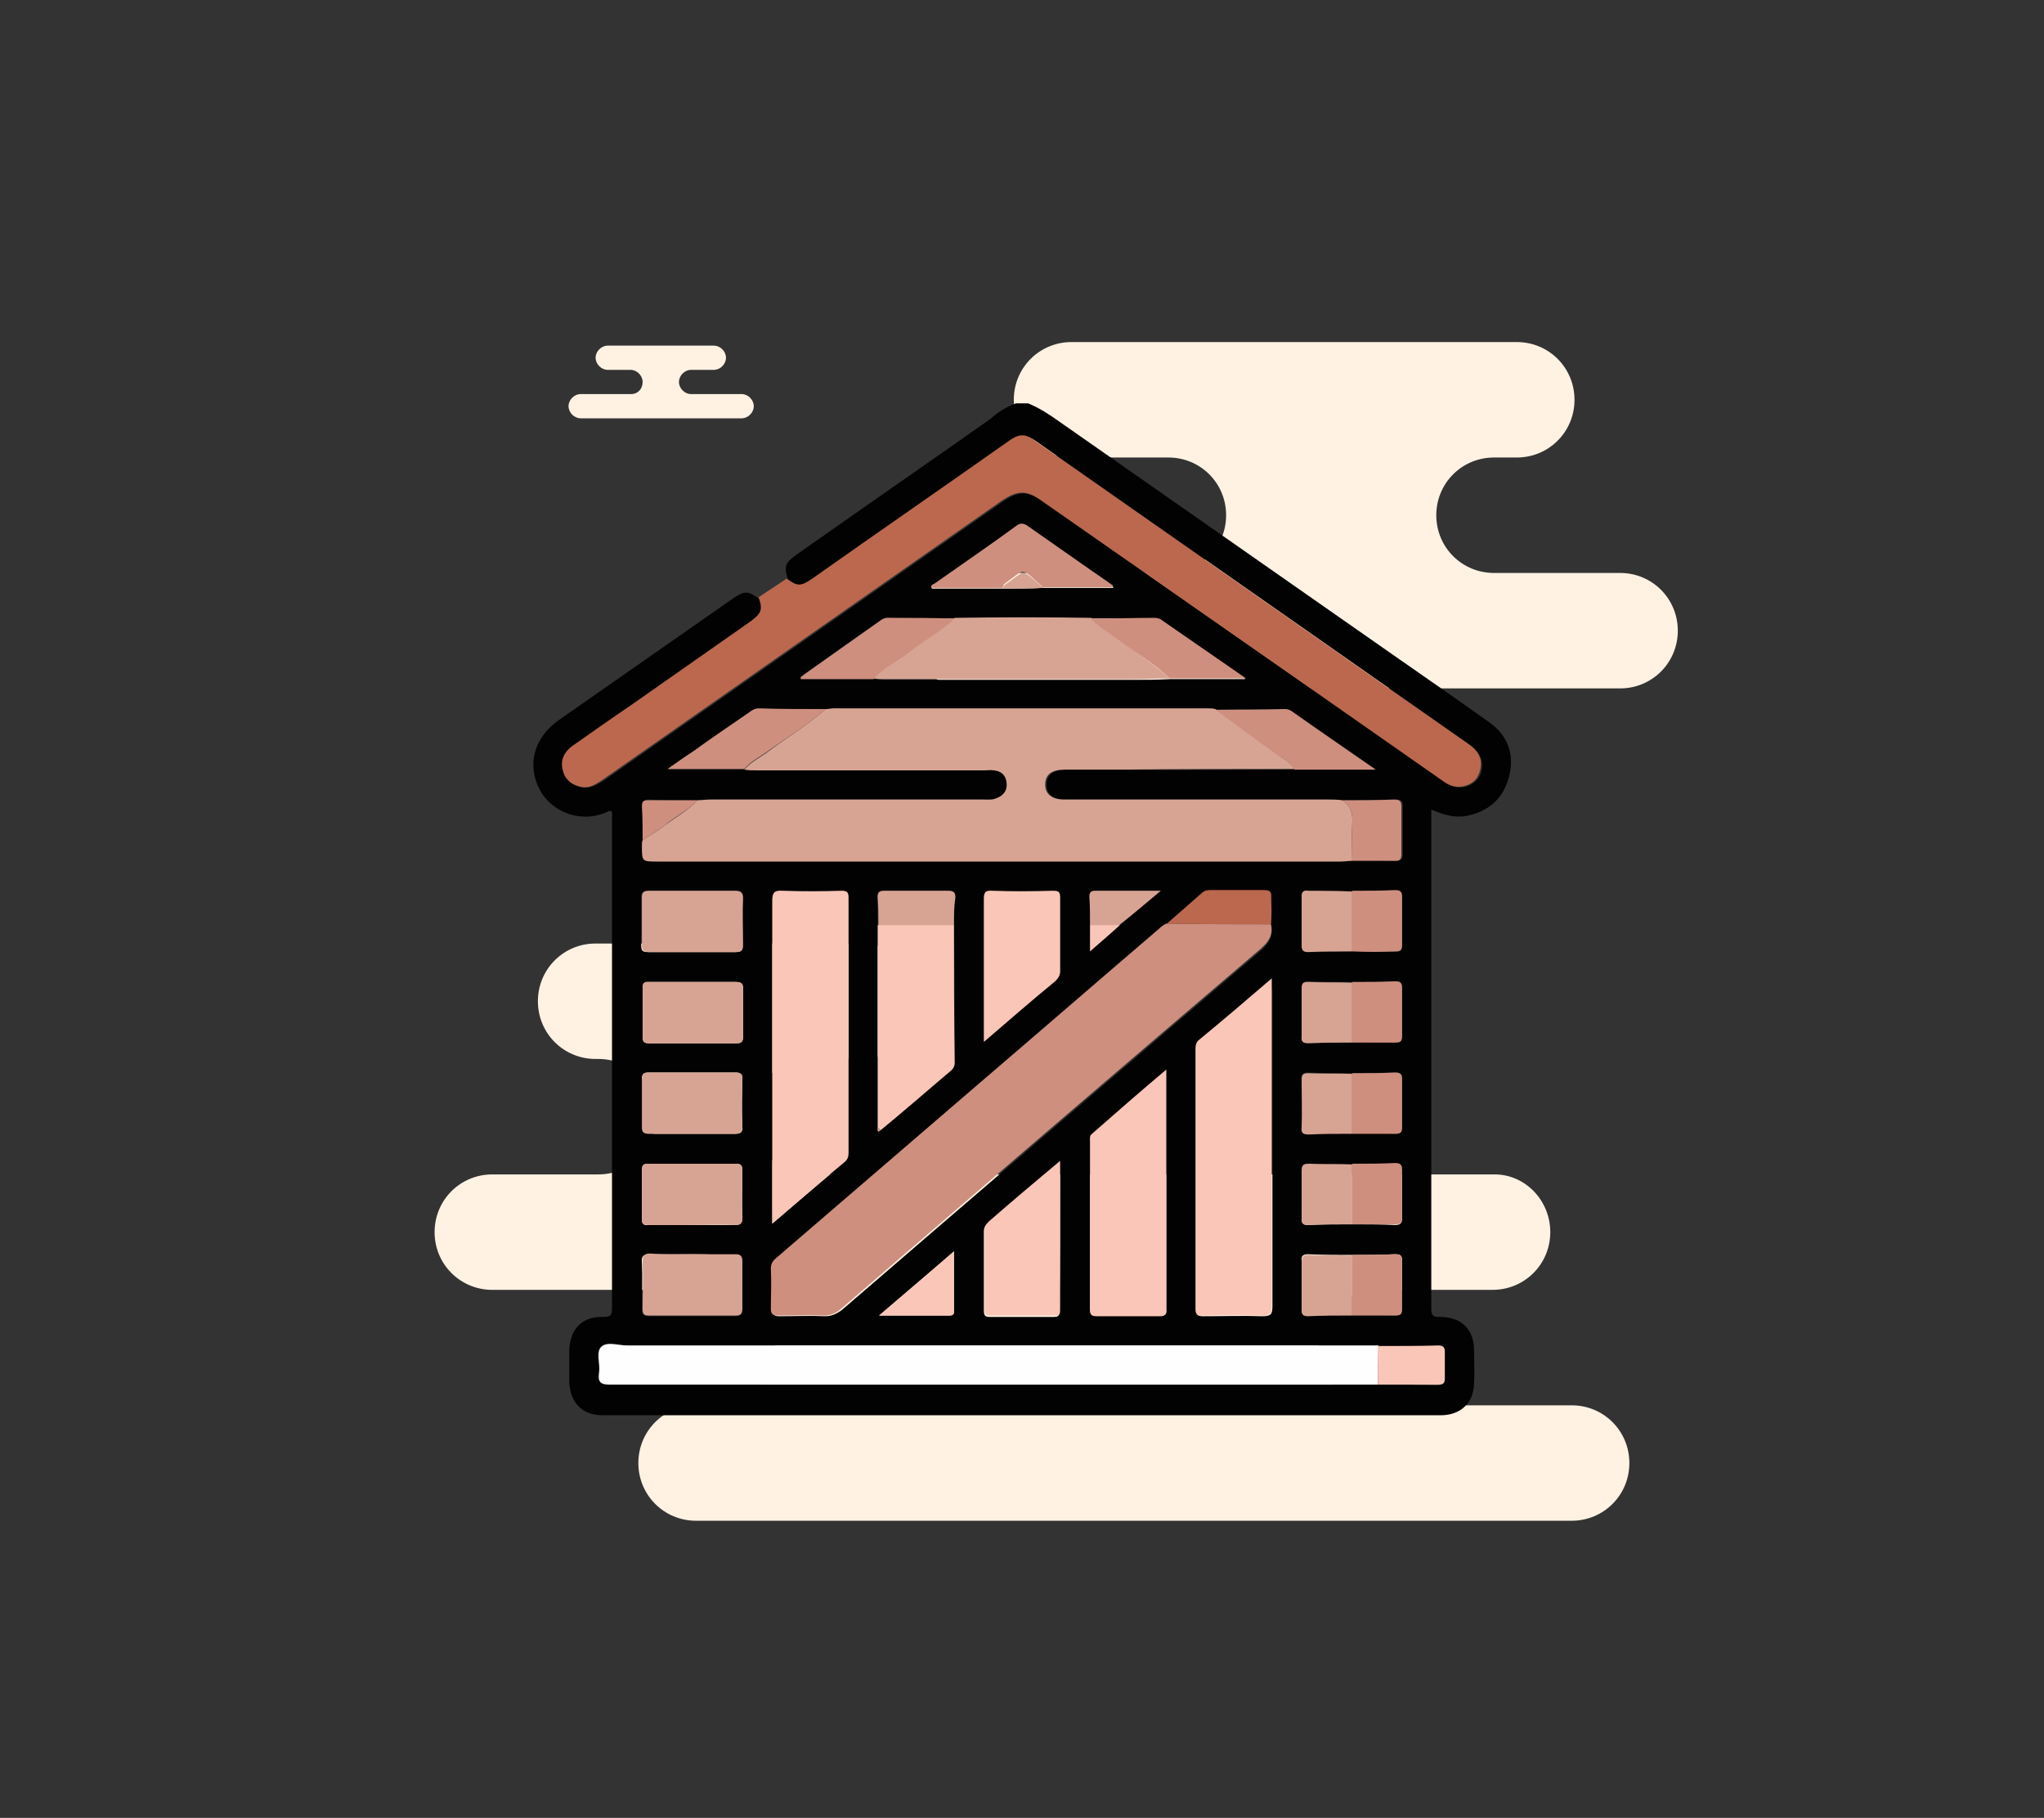 <?xml version="1.0" encoding="utf-8"?>
<!-- Generator: Adobe Illustrator 27.0.1, SVG Export Plug-In . SVG Version: 6.00 Build 0)  -->
<svg version="1.1" xmlns="http://www.w3.org/2000/svg" xmlns:xlink="http://www.w3.org/1999/xlink" x="0px" y="0px"
	 viewBox="0 0 286.9 255.1" enable-background="new 0 0 286.9 255.1" xml:space="preserve">
<rect x="0" y="0" width="286.9" height="255.1" fill="#333333" stroke="none"/>
<g id="Layer_2">
	<g>
		<g>
			<path fill="#FFF2E3" d="M90.2,53.6L90.2,53.6c0-0.9-0.8-1.7-1.7-1.7h-3.2c-0.9,0-1.7-0.8-1.7-1.7l0,0c0-0.9,0.8-1.7,1.7-1.7h14.9
				c0.9,0,1.7,0.8,1.7,1.7l0,0c0,0.9-0.8,1.7-1.7,1.7h-3.2c-0.9,0-1.7,0.8-1.7,1.7l0,0c0,0.9,0.8,1.7,1.7,1.7h7.1
				c0.9,0,1.7,0.8,1.7,1.7l0,0c0,0.9-0.8,1.7-1.7,1.7H81.5c-0.9,0-1.7-0.8-1.7-1.7l0,0c0-0.9,0.8-1.7,1.7-1.7h7.1
				C89.5,55.3,90.2,54.6,90.2,53.6z"/>
		</g>
		<g>
			<path fill="#FFF2E3" d="M172.1,72.3L172.1,72.3c0-4.5-3.6-8.1-8.1-8.1h-13.6c-4.5,0-8.1-3.6-8.1-8.1v0c0-4.5,3.6-8.1,8.1-8.1
				h62.5c4.5,0,8.1,3.6,8.1,8.1v0c0,4.5-3.6,8.1-8.1,8.1h-3.2c-4.5,0-8.1,3.6-8.1,8.1l0,0c0,4.5,3.6,8.1,8.1,8.1h17.7
				c4.5,0,8.1,3.6,8.1,8.1l0,0c0,4.5-3.6,8.1-8.1,8.1h-91.5c-4.5,0-8.1-3.6-8.1-8.1l0,0c0-4.5,3.6-8.1,8.1-8.1h28
				C168.5,80.4,172.1,76.8,172.1,72.3z"/>
		</g>
		<g>
			<path fill="#FFF2E3" d="M217.6,172.9L217.6,172.9c0,4.5-3.6,8.1-8.1,8.1h-16.3c-4.5,0-8.1,3.6-8.1,8.1l0,0c0,4.5,3.6,8.1,8.1,8.1
				h27.4c4.5,0,8.1,3.6,8.1,8.1l0,0c0,4.5-3.6,8.1-8.1,8.1H97.7c-4.5,0-8.1-3.6-8.1-8.1l0,0c0-4.5,3.6-8.1,8.1-8.1h3
				c4.5,0,8.1-3.6,8.1-8.1l0,0c0-4.5-3.6-8.1-8.1-8.1H69.1c-4.5,0-8.1-3.6-8.1-8.1l0,0c0-4.5,3.6-8.1,8.1-8.1H84
				c4.5,0,8.1-3.6,8.1-8.1l0,0c0-4.5-3.6-8.1-8.1-8.1h-0.4c-4.5,0-8.1-3.6-8.1-8.1l0,0c0-4.5,3.6-8.1,8.1-8.1h37.3
				c4.5,0,8.1,3.6,8.1,8.1l0,0c0,4.5-3.6,8.1-8.1,8.1h-7.2c-4.5,0-8.1,3.6-8.1,8.1l0,0c0,4.5,3.6,8.1,8.1,8.1h95.9
				C214,164.7,217.6,168.4,217.6,172.9z"/>
		</g>
	</g>
	<g>
		<path fill="#030202" d="M142.6,56.6c0.6,0,1.1,0,1.7,0c1.5,0.6,2.9,1.5,4.3,2.5c15.6,10.9,31.2,21.8,46.8,32.7
			c4.6,3.2,9.2,6.4,13.7,9.6c2.6,1.9,3.5,4.5,2.7,7.6c-0.8,3.1-2.9,4.9-6,5.5c-1.7,0.3-3.3-0.2-4.9-0.9c0,0.4,0,0.8,0,1.1
			c0,23,0,45.9,0,68.9c0,1,0.2,1.2,1.2,1.2c3,0,4.8,1.7,4.8,4.7c0,1.6,0.1,3.1,0,4.7c-0.1,2.7-1.9,4.4-4.7,4.4
			c-39.2,0-78.4,0-117.6,0c-2.9,0-4.6-1.8-4.7-4.7c0-1.5,0-3,0-4.4c0.1-3,1.8-4.8,4.8-4.7c1.1,0,1.2-0.3,1.2-1.3
			c0-22.9,0-45.7,0-68.6c0-0.4,0.1-0.8-0.1-1.1c-0.2,0-0.3,0-0.3,0c-3.8,1.9-8,0.2-9.7-2.9c-1.9-3.5-0.9-7.4,2.7-9.9
			c8.2-5.7,16.3-11.4,24.5-17.1c1.5-1,2-1,3.5,0.1c0.6,1.7,0.4,2.3-1.1,3.4c-5.6,3.9-11.1,7.8-16.7,11.7c-2.7,1.9-5.5,3.8-8.2,5.7
			c-1.2,0.8-1.7,2-1.3,3.4c0.3,1.3,1.2,2.1,2.5,2.3c1.2,0.2,2.1-0.4,3.1-1c18.6-13,37.2-26,55.8-39c2.3-1.6,3.5-1.7,5.7-0.2
			c11.9,8.3,23.8,16.6,35.7,24.9c6.9,4.8,13.7,9.6,20.6,14.4c0.9,0.7,1.9,1.1,3.1,0.8c1.3-0.4,2.1-1.2,2.3-2.5
			c0.2-1.5-0.5-2.5-1.7-3.4c-20.3-14.2-40.6-28.4-60.9-42.6c-1.3-0.9-2.2-0.9-3.5,0c-9.2,6.5-18.5,12.9-27.7,19.4
			c-1.6,1.1-2,1.1-3.6,0c-0.6-1.8-0.4-2.3,1.1-3.4c9.1-6.4,18.2-12.7,27.3-19.1C140,57.9,141.2,57.1,142.6,56.6z M153,129.8
			c0,1.1,0,2.3,0,3.7c1.5-1.3,2.8-2.5,4.2-3.7c1.8-1.5,3.6-3,5.8-4.8c-3.4,0-6.3,0-9.2,0c-0.6,0-0.9,0.1-0.8,0.8
			C153,127.1,153,128.4,153,129.8z M189.8,176.1c-2,0-4.1,0-6.1-0.1c-0.8,0-1.1,0.2-1,1c0,2.2,0,4.4,0,6.6c0,0.7,0.1,1,0.9,1
			c2.1-0.1,4.2,0,6.2-0.1c2,0,4,0,6,0.1c0.7,0,1-0.2,1-0.9c0-2.3,0-4.5,0-6.8c0-0.8-0.3-0.9-1-0.9
			C193.8,176.1,191.8,176.1,189.8,176.1z M189.8,171.8c2,0,4,0,6,0.1c0.7,0,1-0.2,1-0.9c0-2.3,0-4.5,0-6.8c0-0.8-0.3-0.9-1-0.9
			c-2,0-4,0-6,0.1c-2,0-4.1,0-6.1-0.1c-0.8,0-1.1,0.2-1,1c0.1,2.2,0,4.4,0,6.6c0,0.7,0.1,1,0.9,1
			C185.6,171.8,187.7,171.8,189.8,171.8z M189.8,150.6c-2.1,0-4.2,0-6.2-0.1c-0.8,0-0.9,0.3-0.9,1c0,2.2,0,4.4,0,6.6
			c0,0.8,0.3,1,1,1c2-0.1,4.1,0,6.1-0.1c2,0,4,0,6,0.1c0.7,0,1-0.2,1-0.9c0-2.3,0-4.5,0-6.8c0-0.8-0.3-0.9-1-0.9
			C193.8,150.6,191.8,150.5,189.8,150.6z M189.8,137.8c-2.1,0-4.2,0-6.2-0.1c-0.8,0-0.9,0.3-0.9,1c0,2.2,0,4.4,0,6.6
			c0,0.8,0.3,1,1,1c2-0.1,4.1,0,6.1-0.1c2,0,4,0,6,0.1c0.7,0,1-0.2,1-0.9c0-2.3,0-4.5,0-6.8c0-0.8-0.3-0.9-1-0.9
			C193.8,137.8,191.8,137.8,189.8,137.8z M189.8,133.5c2,0,4,0,6,0.1c0.7,0,1-0.2,1-0.9c0-2.3,0-4.5,0-6.8c0-0.8-0.3-0.9-1-0.9
			c-2,0.1-4,0-6,0.1c-2.1,0-4.2,0-6.2-0.1c-0.6,0-0.9,0.2-0.9,0.8c0,2.3,0,4.6,0,6.9c0,0.7,0.3,0.9,0.9,0.9
			C185.6,133.6,187.7,133.6,189.8,133.5z M146.5,82.5c3.2,0,6.5,0,9.8,0c-0.1-0.1-0.1-0.3-0.1-0.3c-4-2.8-8-5.6-12-8.4
			c-0.7-0.5-1.1-0.2-1.6,0.2c-3.7,2.6-7.5,5.2-11.2,7.9c-0.3,0.2-0.7,0.2-0.6,0.7c3.4,0,6.7,0,10,0
			C142.6,82.6,144.5,82.6,146.5,82.5z M153.1,86.8c-6.4-0.1-12.8-0.1-19.2,0c-3.1,0-6.2,0-9.3-0.1c-0.5,0-0.9,0.3-1.2,0.5
			c-3.6,2.5-7.1,5-10.6,7.5c-0.2,0.1-0.6,0.2-0.4,0.6c3.4,0,6.8,0,10.2,0c0.6,0,1.1,0.1,1.7,0.1c11.5,0,22.9,0,34.4,0
			c1.8,0,3.7,0,5.5-0.1c3.4,0,6.9,0,10.6,0c-4.2-2.9-8.1-5.6-12-8.3c-0.2-0.1-0.5-0.2-0.8-0.2C159.1,86.7,156.1,86.8,153.1,86.8z
			 M123.2,158.3c-0.1,0.2-0.1,0.4,0.1,0.5c0,0,0.2-0.1,0.3-0.2c3.3-2.8,6.5-5.6,9.8-8.3c0.4-0.3,0.6-0.7,0.6-1.2
			c0-6.4,0-12.9-0.1-19.3c0-1.3,0-2.6,0.1-3.9c0-0.8-0.3-0.9-1-0.9c-3,0-5.9,0-8.9,0c-0.7,0-1,0.2-1,0.9c0.1,1.3,0.1,2.6,0.1,3.9
			C123.2,139.3,123.2,148.8,123.2,158.3z M193.4,188.8c-0.6,0-1.1,0-1.7,0c-34.6,0-69.2,0-103.8,0c-1.2,0-2.8-0.5-3.6,0.2
			c-0.7,0.8-0.1,2.4-0.3,3.6c-0.2,1.3,0.3,1.7,1.6,1.7c35.4,0,70.9,0,106.3,0c0.5,0,0.9,0,1.4,0c2.8,0,5.5,0,8.3,0.1
			c0.7,0,1-0.1,1-0.9c0-1.2,0-2.5,0-3.7c0-0.6-0.2-0.9-0.9-0.9C199.1,188.8,196.3,188.8,193.4,188.8z M178.4,129.7
			c0-1.2,0-2.5,0.1-3.7c0-0.8-0.2-1-1-1c-2.5,0-5.1,0-7.6,0c-0.4,0-0.8,0.1-1.1,0.4c-1.6,1.4-3.2,2.9-4.9,4.3
			c-0.4,0.3-0.7,0.5-1.1,0.8c-8.3,7.1-16.6,14.3-24.9,21.4c-9.5,8.2-19.1,16.4-28.6,24.6c-0.5,0.4-0.9,0.8-0.9,1.6
			c0.1,1.9,0,3.8,0,5.7c0,0.7,0.3,0.9,1,0.9c2.1,0,4.3-0.1,6.4,0c0.9,0,1.6-0.3,2.4-0.9c19.6-16.9,39.3-33.8,59-50.6
			C178.2,132.2,178.8,131.2,178.4,129.7z M181.7,108c3.7,0,7.4,0,11.4,0c-4.1-2.9-8-5.6-11.8-8.2c-0.3-0.2-0.6-0.3-1-0.3
			c-3.2,0-6.5,0-9.7,0.1c-0.4,0-0.7-0.1-1.1-0.1c-17.5,0-35,0-52.5,0c-0.4,0-0.7,0-1.1,0.1c-3.1,0-6.3,0-9.4-0.1
			c-0.6,0-1,0.3-1.4,0.6c-2.6,1.9-5.3,3.7-7.9,5.5c-1.1,0.8-2.1,1.5-3.5,2.4c3.8,0,7.3,0,10.8,0c0.6,0,1.1,0.1,1.7,0.1
			c10.6,0,21.3,0,31.9,0c0.5,0,0.9,0,1.4,0c1.1,0.1,1.7,0.8,1.8,1.8c0.1,1-0.4,1.8-1.4,2.1c-0.6,0.2-1.2,0.2-1.8,0.2
			c-12.8,0-25.6,0-38.4,0c-0.6,0-1.2,0-1.8,0.1c-2.3,0-4.6,0-6.9-0.1c-0.7,0-0.9,0.3-0.8,0.9c0,1.6,0,3.1,0.1,4.7
			c0,0.3,0,0.6-0.1,0.8c0,2.2,0,2.2,2.2,2.2c31.9,0,63.9,0,95.8,0c0.6,0,1.1,0,1.7-0.1c2,0,4,0,6,0.1c0.7,0,1-0.2,1-0.9
			c0-2.3,0-4.5,0-6.8c0-0.8-0.3-0.9-1-0.9c-2.4,0-4.9,0.1-7.3,0.1c-0.6,0-1.2-0.1-1.8-0.1c-12.4,0-24.8,0-37.2,0
			c-1.8,0-2.7-0.7-2.7-2.1c0-1.3,0.9-2.1,2.7-2.1c2.7,0,5.4,0,8,0C165.6,108.1,173.7,108,181.7,108z M178.5,137.3
			c-3.6,3.1-6.9,5.9-10.2,8.8c-0.4,0.3-0.4,0.6-0.4,1.1c0,12.2,0,24.4,0,36.6c0,0.8,0.3,0.9,1,0.9c2.8,0,5.6-0.1,8.3,0
			c1.2,0,1.4-0.3,1.4-1.4c0-14.7,0-29.5,0-44.2C178.5,138.6,178.5,138.1,178.5,137.3z M108.4,171.7c3.5-3,6.8-5.8,10.1-8.6
			c0.5-0.4,0.6-0.8,0.6-1.4c0-11.9,0-23.8,0-35.7c0-0.8-0.2-1-1-1c-2.7,0-5.5,0.1-8.2,0c-1.2,0-1.5,0.3-1.5,1.5
			c0,14.5,0,29.1,0,43.6C108.4,170.5,108.4,171,108.4,171.7z M163.7,150.1c-3.6,3.1-7,6-10.4,8.9c-0.4,0.3-0.3,0.7-0.3,1.1
			c0,7.8,0,15.7,0,23.5c0,0.7,0.1,1,0.9,1c3,0,6,0,9,0c0.7,0,0.9-0.2,0.8-0.9C163.7,172.6,163.7,161.5,163.7,150.1z M148.8,162.9
			c-3.5,3-6.8,5.9-10.1,8.7c-0.4,0.3-0.6,0.7-0.6,1.2c0,3.7,0,7.4,0,11.1c0,0.6,0.1,0.9,0.8,0.9c3,0,6,0,9,0c0.5,0,0.8-0.1,0.8-0.7
			C148.8,177,148.8,170.1,148.8,162.9z M138.1,146.2c3.5-3,6.7-5.8,10-8.5c0.4-0.4,0.7-0.7,0.7-1.4c0-3.5,0-6.9,0-10.4
			c0-0.8-0.3-0.9-1-0.9c-2.8,0-5.6,0.1-8.5,0c-1.1,0-1.3,0.4-1.2,1.3c0,6.1,0,12.3,0,18.4C138.1,145.1,138.1,145.5,138.1,146.2z
			 M97.1,133.6c2,0,4.1,0,6.1,0c0.8,0,1.1-0.2,1-1c0-2.2-0.1-4.4,0-6.6c0-0.8-0.3-1-1.1-1c-4,0-8,0-12.1,0c-0.7,0-1,0.2-1,0.9
			c0,2.3,0,4.5,0,6.8c0,0.8,0.3,0.9,1,0.9C93.1,133.6,95.1,133.6,97.1,133.6z M97.3,137.8c-2.1,0-4.2,0-6.2,0
			c-0.6,0-0.9,0.1-0.9,0.8c0,2.3,0,4.6,0,6.9c0,0.7,0.2,0.9,0.9,0.9c4.1,0,8.1,0,12.2,0c0.7,0,1-0.2,1-0.9c0-2.3,0-4.5,0-6.8
			c0-0.7-0.3-0.9-1-0.9C101.2,137.8,99.3,137.8,97.3,137.8z M97.2,150.5c-2,0-4.1,0-6.1,0c-0.7,0-1,0.2-1,0.9c0,2.3,0,4.5,0,6.8
			c0,0.7,0.2,0.9,1,0.9c4,0,8,0,12.1,0c0.7,0,1.1-0.2,1-1c-0.1-2.2-0.1-4.4,0-6.6c0-0.8-0.3-1-1-1
			C101.2,150.5,99.2,150.5,97.2,150.5z M97,171.9c2,0,4.1,0,6.1,0c0.7,0,1.1-0.1,1.1-1c-0.1-2.2,0-4.4,0-6.6c0-0.8-0.2-1-1-1
			c-4,0-8,0-12.1,0c-0.7,0-1,0.1-1,0.9c0,2.3,0,4.5,0,6.8c0,0.7,0.2,1,0.9,0.9C93.1,171.8,95,171.9,97,171.9z M97.2,176
			c-2,0-4,0-6,0c-0.9,0-1.2,0.3-1.1,1.2c0.1,2.2,0,4.3,0,6.5c0,0.7,0.2,1,0.9,1c4.1,0,8.1,0,12.2,0c0.7,0,1-0.2,0.9-1
			c0-2.2,0-4.4,0-6.6c0-0.8-0.2-1.1-1-1C101.2,176.1,99.2,176,97.2,176z M133.9,175.6c-3.6,3.1-6.9,5.9-10.5,9c3.5,0,6.7,0,9.9,0
			c0.7,0,0.6-0.5,0.6-0.9C133.9,181.1,133.9,178.6,133.9,175.6z"/>
		<path fill="#D7A494" d="M115.9,99.5c0.4,0,0.7-0.1,1.1-0.1c17.5,0,35,0,52.5,0c0.4,0,0.7,0,1.1,0.1c2.7,2,5.5,4,8.2,6
			c1,0.8,2.2,1.3,2.9,2.4c-8.1,0-16.2,0-24.3,0.1c-2.7,0-5.4,0-8,0c-1.8,0-2.7,0.7-2.7,2.1c0,1.3,0.9,2.1,2.7,2.1
			c12.4,0,24.8,0,37.2,0c0.6,0,1.2,0,1.8,0.1c1.3,0.8,1.5,2,1.4,3.4c-0.1,1.7,0,3.4,0,5.1c-0.6,0-1.1,0.1-1.7,0.1
			c-31.9,0-63.9,0-95.8,0c-2.2,0-2.2,0-2.2-2.2c0-0.3,0-0.6,0.1-0.8c1-0.7,2-1.2,3-2c1.6-1.2,3.3-2.1,4.7-3.6c0.6,0,1.2-0.1,1.8-0.1
			c12.8,0,25.6,0,38.4,0c0.6,0,1.2,0.1,1.8-0.2c1-0.4,1.5-1.1,1.4-2.1c-0.1-1.1-0.7-1.7-1.8-1.8c-0.5-0.1-0.9,0-1.4,0
			c-10.6,0-21.3,0-31.9,0c-0.6,0-1.1,0-1.7-0.1c0.8-1,2-1.6,3-2.3C110.3,103.6,113.3,101.8,115.9,99.5z"/>
		<path fill="#BB684E" d="M106.5,83.8c1.3-0.9,2.6-1.7,3.9-2.6c1.5,1.1,2,1.1,3.6,0c9.2-6.5,18.5-12.9,27.7-19.4
			c1.3-0.9,2.2-1,3.5,0c20.3,14.2,40.6,28.4,60.9,42.6c1.2,0.8,2,1.9,1.7,3.4c-0.2,1.3-1,2.2-2.3,2.5c-1.2,0.3-2.2-0.1-3.1-0.8
			c-6.9-4.8-13.7-9.6-20.6-14.4c-11.9-8.3-23.8-16.6-35.7-24.9c-2.1-1.5-3.4-1.4-5.7,0.2c-18.6,13-37.2,26-55.8,39
			c-0.9,0.6-1.9,1.3-3.1,1c-1.3-0.3-2.2-1-2.5-2.3c-0.4-1.4,0.2-2.6,1.3-3.4c2.7-1.9,5.4-3.8,8.2-5.7c5.6-3.9,11.1-7.8,16.7-11.7
			C106.9,86.1,107.1,85.5,106.5,83.8z"/>
		<path fill="#CE8F7F" d="M178.4,129.7c0.3,1.5-0.3,2.4-1.4,3.4c-19.7,16.8-39.4,33.7-59,50.6c-0.7,0.6-1.4,0.9-2.4,0.9
			c-2.1-0.1-4.3,0-6.4,0c-0.7,0-1-0.2-1-0.9c0-1.9,0.1-3.8,0-5.7c0-0.8,0.4-1.2,0.9-1.6c9.5-8.2,19.1-16.4,28.6-24.6
			c8.3-7.1,16.6-14.3,24.9-21.4c0.3-0.3,0.7-0.6,1.1-0.8C168.7,129.7,173.6,129.7,178.4,129.7z"/>
		<path fill="#FEFEFE" d="M193.4,194.3c-0.5,0-0.9,0-1.4,0c-35.4,0-70.9,0-106.3,0c-1.4,0-1.8-0.3-1.6-1.7c0.2-1.2-0.5-2.8,0.3-3.6
			c0.8-0.8,2.4-0.2,3.6-0.2c34.6,0,69.2,0,103.8,0c0.6,0,1.1,0,1.7,0C193.4,190.7,193.4,192.5,193.4,194.3z"/>
		<path fill="#FAC6B7" d="M178.5,137.3c0,0.8,0,1.2,0,1.7c0,14.7,0,29.5,0,44.2c0,1.1-0.2,1.5-1.4,1.4c-2.8-0.1-5.6-0.1-8.3,0
			c-0.7,0-1-0.1-1-0.9c0-12.2,0-24.4,0-36.6c0-0.4,0.1-0.8,0.4-1.1C171.6,143.2,174.9,140.4,178.5,137.3z"/>
		<path fill="#FAC6B7" d="M108.4,171.7c0-0.8,0-1.2,0-1.6c0-14.5,0-29.1,0-43.6c0-1.2,0.2-1.6,1.5-1.5c2.7,0.1,5.5,0.1,8.2,0
			c0.8,0,1,0.2,1,1c0,11.9,0,23.8,0,35.7c0,0.6-0.1,1-0.6,1.4C115.1,165.9,111.9,168.7,108.4,171.7z"/>
		<path fill="#FAC6B7" d="M163.7,150.1c0,11.5,0,22.6,0,33.7c0,0.6-0.2,0.9-0.8,0.9c-3,0-6,0-9,0c-0.8,0-0.9-0.3-0.9-1
			c0-7.8,0-15.7,0-23.5c0-0.4-0.1-0.8,0.3-1.1C156.7,156.1,160,153.2,163.7,150.1z"/>
		<path fill="#FAC6B7" d="M133.9,129.8c0,6.4,0,12.9,0.1,19.3c0,0.5-0.2,0.9-0.6,1.2c-3.3,2.8-6.5,5.6-9.8,8.3
			c-0.1-0.1-0.2-0.2-0.4-0.3c0-9.5,0-19,0-28.5C126.8,129.8,130.3,129.8,133.9,129.8z"/>
		<path fill="#D7A494" d="M164.2,95.2c-1.8,0-3.7,0.1-5.5,0.1c-11.5,0-22.9,0-34.4,0c-0.6,0-1.1,0-1.7-0.1c1.3-1.6,3.2-2.4,4.8-3.6
			c2.1-1.7,4.6-3,6.6-4.9c6.4-0.1,12.8-0.1,19.2,0c1.1,1.3,2.6,2.1,3.9,3C159.4,91.6,162,93.2,164.2,95.2z"/>
		<path fill="#FAC6B7" d="M148.8,162.9c0,7.2,0,14.1,0,21c0,0.7-0.3,0.7-0.8,0.7c-3,0-6,0-9,0c-0.7,0-0.8-0.2-0.8-0.9
			c0-3.7,0-7.4,0-11.1c0-0.5,0.2-0.8,0.6-1.2C141.9,168.7,145.2,165.9,148.8,162.9z"/>
		<path fill="#FAC6B7" d="M138.1,146.2c0-0.7,0-1.1,0-1.5c0-6.1,0-12.3,0-18.4c0-1,0.1-1.4,1.2-1.3c2.8,0.1,5.6,0.1,8.5,0
			c0.7,0,1,0.1,1,0.9c0,3.5,0,6.9,0,10.4c0,0.6-0.3,1-0.7,1.4C144.8,140.4,141.6,143.2,138.1,146.2z"/>
		<path fill="#D7A494" d="M97.1,133.6c-2,0-4,0-6,0c-0.7,0-1-0.2-1-0.9c0-2.3,0-4.5,0-6.8c0-0.7,0.3-0.9,1-0.9c4,0,8,0,12.1,0
			c0.7,0,1.1,0.2,1.1,1c-0.1,2.2,0,4.4,0,6.6c0,0.8-0.3,1-1,1C101.1,133.6,99.1,133.6,97.1,133.6z"/>
		<path fill="#D7A494" d="M97.3,137.8c2,0,4,0,6,0c0.7,0,1,0.2,1,0.9c0,2.3,0,4.5,0,6.8c0,0.8-0.3,0.9-1,0.9c-4.1,0-8.1,0-12.2,0
			c-0.6,0-0.9-0.2-0.9-0.9c0-2.3,0-4.6,0-6.9c0-0.7,0.3-0.9,0.9-0.8C93.1,137.8,95.2,137.8,97.3,137.8z"/>
		<path fill="#D7A494" d="M97.2,150.5c2,0,4,0,6,0c0.8,0,1.1,0.2,1,1c0,2.2-0.1,4.4,0,6.6c0,0.8-0.3,1-1,1c-4,0-8,0-12.1,0
			c-0.7,0-1-0.2-1-0.9c0-2.3,0-4.5,0-6.8c0-0.8,0.3-0.9,1-0.9C93.1,150.5,95.2,150.5,97.2,150.5z"/>
		<path fill="#D7A494" d="M97,171.9c-2,0-4,0-6,0c-0.7,0-1-0.2-0.9-0.9c0-2.3,0-4.5,0-6.8c0-0.8,0.3-0.9,1-0.9c4,0,8,0,12.1,0
			c0.8,0,1,0.2,1,1c0,2.2-0.1,4.4,0,6.6c0,0.8-0.3,1-1.1,1C101.1,171.8,99.1,171.9,97,171.9z"/>
		<path fill="#D7A494" d="M97.2,176c2,0,4,0,6,0c0.8,0,1,0.3,1,1c0,2.2,0,4.4,0,6.6c0,0.7-0.2,1-0.9,1c-4.1,0-8.1,0-12.2,0
			c-0.8,0-0.9-0.3-0.9-1c0-2.2,0.1-4.3,0-6.5c0-0.9,0.2-1.2,1.1-1.2C93.3,176.1,95.2,176,97.2,176z"/>
		<path fill="#CE8F7F" d="M140.7,82.5c-3.3,0-6.6,0-10,0c-0.1-0.5,0.4-0.5,0.6-0.7c3.7-2.6,7.5-5.2,11.2-7.9
			c0.5-0.4,0.9-0.6,1.6-0.2c4,2.8,8,5.6,12,8.4c0.1,0,0.1,0.2,0.1,0.3c-3.3,0-6.5,0-9.8,0c-3.3-2.9-2.3-2.7-5.5-0.4
			C140.9,82.1,140.8,82.3,140.7,82.5z"/>
		<path fill="#CE8F7F" d="M181.7,108c-0.7-1.2-1.9-1.7-2.9-2.4c-2.7-2-5.5-4-8.2-6c3.2,0,6.5,0,9.7-0.1c0.4,0,0.7,0.1,1,0.3
			c3.8,2.7,7.6,5.3,11.8,8.2C189.1,108,185.4,108,181.7,108z"/>
		<path fill="#CE8F7F" d="M115.9,99.5c-2.6,2.3-5.6,4.1-8.4,6.1c-1,0.7-2.2,1.3-3,2.3c-3.5,0-7,0-10.8,0c1.3-0.9,2.4-1.7,3.5-2.4
			c2.6-1.9,5.3-3.7,7.9-5.5c0.4-0.3,0.8-0.6,1.4-0.6C109.7,99.5,112.8,99.5,115.9,99.5z"/>
		<path fill="#CE8F7F" d="M164.2,95.2c-2.2-2.1-4.8-3.6-7.2-5.4c-1.3-1-2.8-1.8-3.9-3c3,0,6-0.1,9-0.1c0.3,0,0.6,0.1,0.8,0.2
			c3.9,2.7,7.8,5.4,12,8.3C171.1,95.2,167.7,95.2,164.2,95.2z"/>
		<path fill="#CE8F7F" d="M134,86.8c-2,1.9-4.5,3.2-6.6,4.9c-1.6,1.2-3.5,2.1-4.8,3.6c-3.4,0-6.8,0-10.2,0c-0.1-0.4,0.3-0.4,0.4-0.6
			c3.5-2.5,7.1-5,10.6-7.5c0.4-0.3,0.7-0.5,1.2-0.5C127.8,86.7,130.9,86.7,134,86.8z"/>
		<path fill="#D7A494" d="M189.8,133.5c-2.1,0-4.2,0-6.2,0.1c-0.6,0-0.9-0.2-0.9-0.9c0-2.3,0-4.6,0-6.9c0-0.7,0.3-0.9,0.9-0.8
			c2.1,0,4.2,0,6.2,0.1C189.8,127.9,189.8,130.7,189.8,133.5z"/>
		<path fill="#D7A494" d="M189.8,146.3c-2,0-4.1,0-6.1,0.1c-0.8,0-1.1-0.2-1-1c0-2.2,0-4.4,0-6.6c0-0.7,0.1-1,0.9-1
			c2.1,0.1,4.2,0,6.2,0.1C189.8,140.6,189.8,143.5,189.8,146.3z"/>
		<path fill="#D7A494" d="M189.8,159.1c-2,0-4.1,0-6.1,0.1c-0.8,0-1.1-0.2-1-1c0.1-2.2,0-4.4,0-6.6c0-0.7,0.1-1,0.9-1
			c2.1,0.1,4.2,0,6.2,0.1C189.8,153.4,189.8,156.2,189.8,159.1z"/>
		<path fill="#D7A494" d="M189.8,171.8c-2.1,0-4.2,0-6.2,0.1c-0.8,0-0.9-0.3-0.9-1c0-2.2,0-4.4,0-6.6c0-0.8,0.3-1,1-1
			c2,0.1,4.1,0,6.1,0.1C189.8,166.2,189.8,169,189.8,171.8z"/>
		<path fill="#D7A494" d="M189.8,184.6c-2.1,0-4.2,0-6.2,0.1c-0.8,0-0.9-0.3-0.9-1c0-2.2,0-4.4,0-6.6c0-0.8,0.3-1,1-1
			c2,0.1,4.1,0,6.1,0.1C189.8,178.9,189.8,181.7,189.8,184.6z"/>
		<path fill="#CE8F7F" d="M189.8,120.8c0-1.7-0.1-3.4,0-5.1c0.1-1.4-0.1-2.6-1.4-3.4c2.4,0,4.9,0,7.3-0.1c0.7,0,1,0.2,1,0.9
			c0,2.3,0,4.5,0,6.8c0,0.8-0.3,0.9-1,0.9C193.8,120.8,191.8,120.8,189.8,120.8z"/>
		<path fill="#CE8F7F" d="M189.8,133.5c0-2.8,0-5.7,0-8.5c2,0,4,0,6-0.1c0.7,0,1,0.2,1,0.9c0,2.3,0,4.5,0,6.8c0,0.8-0.3,0.9-1,0.9
			C193.8,133.6,191.8,133.6,189.8,133.5z"/>
		<path fill="#CE8F7F" d="M189.8,146.3c0-2.8,0-5.7,0-8.5c2,0,4,0,6-0.1c0.7,0,1,0.2,1,0.9c0,2.3,0,4.5,0,6.8c0,0.8-0.3,0.9-1,0.9
			C193.8,146.3,191.8,146.3,189.8,146.3z"/>
		<path fill="#CE8F7F" d="M189.8,159.1c0-2.8,0-5.7,0-8.5c2,0,4,0,6-0.1c0.7,0,1,0.2,1,0.9c0,2.3,0,4.5,0,6.8c0,0.8-0.3,0.9-1,0.9
			C193.8,159.1,191.8,159.1,189.8,159.1z"/>
		<path fill="#CE8F7F" d="M189.8,171.8c0-2.8,0-5.7,0-8.5c2,0,4,0,6-0.1c0.7,0,1,0.2,1,0.9c0,2.3,0,4.5,0,6.8c0,0.8-0.3,0.9-1,0.9
			C193.8,171.8,191.8,171.8,189.8,171.8z"/>
		<path fill="#CE8F7F" d="M189.8,184.6c0-2.8,0-5.7,0-8.5c2,0,4,0,6-0.1c0.7,0,1,0.2,1,0.9c0,2.3,0,4.5,0,6.8c0,0.8-0.3,0.9-1,0.9
			C193.8,184.6,191.8,184.6,189.8,184.6z"/>
		<path fill="#BB684E" d="M178.4,129.7c-4.9,0-9.7,0-14.6-0.1c1.6-1.4,3.3-2.9,4.9-4.3c0.3-0.3,0.7-0.4,1.1-0.4c2.5,0,5.1,0,7.6,0
			c0.8,0,1.1,0.2,1,1C178.5,127.2,178.5,128.5,178.4,129.7z"/>
		<path fill="#FAC6B7" d="M193.4,194.3c0-1.8,0-3.6,0-5.4c2.8,0,5.6,0,8.5-0.1c0.7,0,0.9,0.3,0.9,0.9c0,1.2,0,2.5,0,3.7
			c0,0.8-0.3,0.9-1,0.9C199,194.3,196.2,194.3,193.4,194.3z"/>
		<path fill="#D7A494" d="M133.9,129.8c-3.5,0-7.1,0-10.6,0c0-1.3,0-2.6-0.1-3.9c0-0.8,0.3-0.9,1-0.9c3,0,5.9,0,8.9,0
			c0.7,0,1,0.2,1,0.9C133.9,127.2,133.9,128.5,133.9,129.8z"/>
		<path fill="#FAC6B7" d="M133.9,175.6c0,3,0,5.5,0,8.1c0,0.5,0.1,0.9-0.6,0.9c-3.2,0-6.3,0-9.9,0
			C127,181.5,130.4,178.7,133.9,175.6z"/>
		<path fill="#D7A494" d="M153,129.8c0-1.3,0-2.7-0.1-4c0-0.6,0.3-0.8,0.8-0.8c2.9,0,5.8,0,9.2,0c-2.1,1.8-3.9,3.3-5.8,4.8
			C155.8,129.8,154.4,129.8,153,129.8z"/>
		<path fill="#CE8F7F" d="M97.9,112.3c-1.4,1.5-3.2,2.3-4.7,3.6c-0.9,0.7-2,1.3-3,2c0-1.6,0-3.1-0.1-4.7c0-0.6,0.1-0.9,0.8-0.9
			C93.3,112.3,95.6,112.3,97.9,112.3z"/>
		<path fill="#FAC6B7" d="M153,129.8c1.4,0,2.8,0,4.2,0c-1.3,1.2-2.6,2.3-4.2,3.7C153,132,153,130.9,153,129.8z"/>
		<path fill="#D7A494" d="M140.7,82.5c0.1-0.1,0.2-0.3,0.3-0.4c3.2-2.2,2.1-2.4,5.5,0.4C144.5,82.6,142.6,82.6,140.7,82.5z"/>
		<path fill="#D7A494" d="M123.2,158.3c0.1,0.1,0.2,0.2,0.4,0.3c-0.1,0.1-0.3,0.2-0.3,0.2C123.1,158.6,123.2,158.4,123.2,158.3z"/>
	</g>
</g>
<g id="Layer_1">
</g>
</svg>
